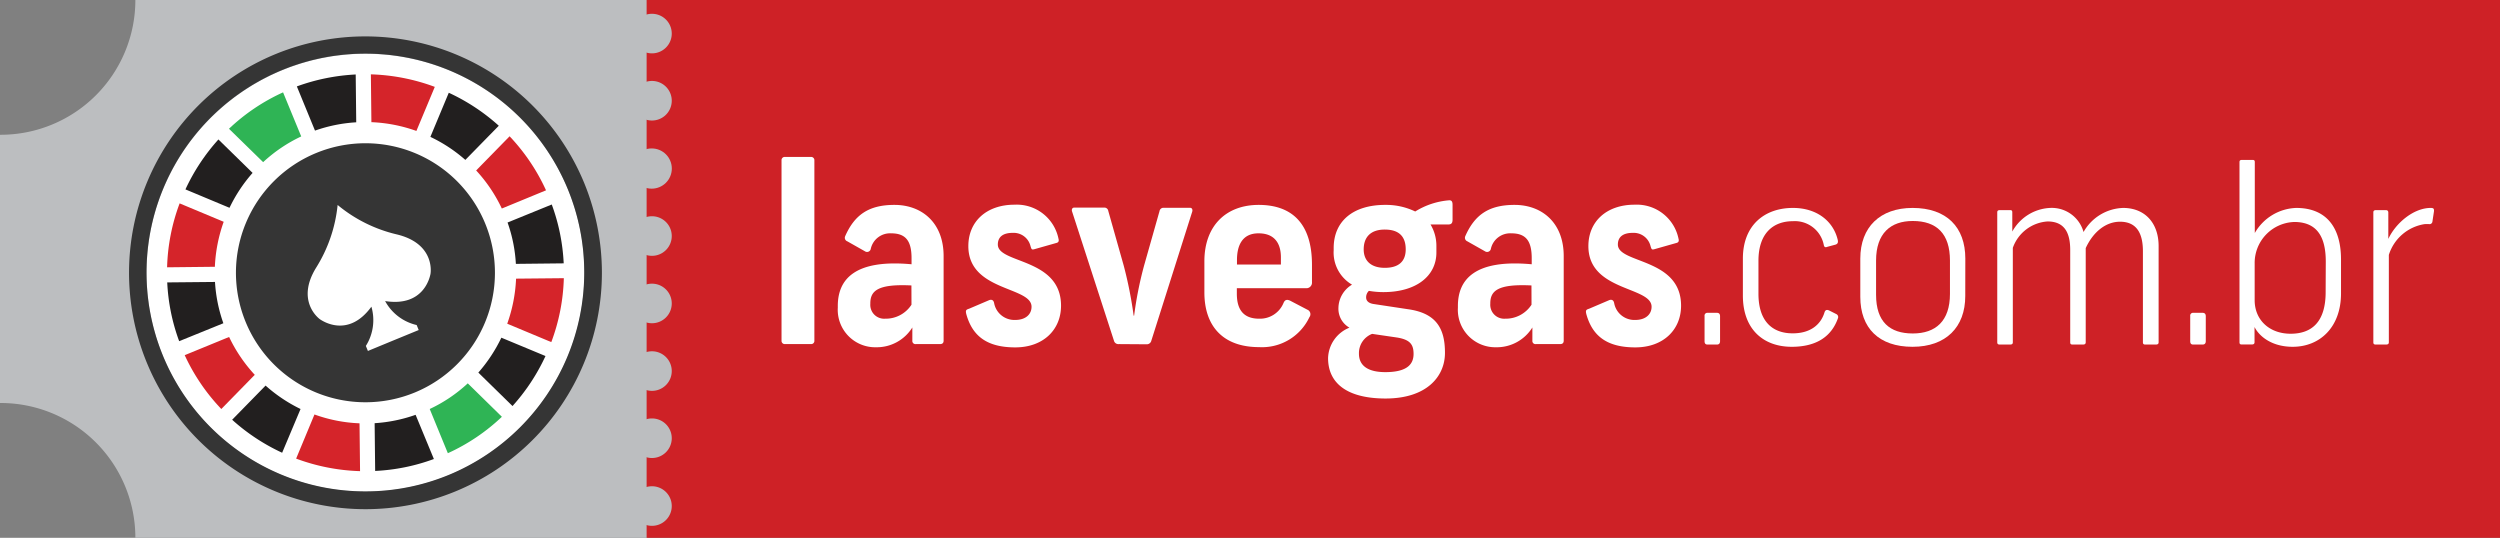 <svg xmlns="http://www.w3.org/2000/svg" viewBox="0 0 378.97 81.52"><rect x="0" y="0" width="378.97" height="81.52" fill="#808080" stroke="none"/><defs><style>.cls-1{fill:#bcbec0;}.cls-2{fill:#ce2126;}.cls-3{fill:#fff;}.cls-4{fill:#353535;}.cls-5{fill:#d5242a;}.cls-6{fill:#2fb455;}.cls-7{fill:#221f1f;}</style></defs><title>BR</title><g id="Layer_2" data-name="Layer 2"><g id="Layer_1-2" data-name="Layer 1"><path class="cls-1" d="M98.15,0H20.52A20.43,20.43,0,0,1,.09,20.43H0V61.09H.09A20.43,20.43,0,0,1,20.52,81.52H98.15Z"/><rect class="cls-1" x="24.81" y="7.3" width="67.16" height="68.09"/><polygon class="cls-2" points="98.02 81.52 378.97 81.52 378.97 0 354.49 0 352.53 0 346.74 0 344.77 0 133.92 0 131.96 0 126.16 0 124.2 0 109.35 0 107.39 0 98.02 0 98.02 81.52"/><path class="cls-1" d="M101.83,5.09a3,3,0,1,1-3-3A3,3,0,0,1,101.83,5.09Z"/><path class="cls-1" d="M101.83,15.32a3,3,0,1,1-3-3.05A3,3,0,0,1,101.83,15.32Z"/><circle class="cls-1" cx="98.79" cy="25.55" r="3.05"/><path class="cls-1" d="M101.83,35.78a3,3,0,1,1-3-3A3,3,0,0,1,101.83,35.78Z"/><path class="cls-1" d="M101.83,46a3,3,0,1,1-3-3A3,3,0,0,1,101.83,46Z"/><path class="cls-1" d="M101.83,56.25a3,3,0,1,1-3-3A3,3,0,0,1,101.83,56.25Z"/><path class="cls-1" d="M101.83,66.48a3,3,0,1,1-3-3.05A3,3,0,0,1,101.83,66.48Z"/><path class="cls-1" d="M101.83,76.71a3,3,0,1,1-3-3A3,3,0,0,1,101.83,76.71Z"/><path class="cls-3" d="M119,52.16a.49.49,0,0,1-.53-.52V24.29a.48.48,0,0,1,.53-.5h3.92a.49.49,0,0,1,.53.53V51.64a.48.48,0,0,1-.5.52Z"/><path class="cls-3" d="M138.83,52.16a.47.47,0,0,1-.53-.52v-2a6.35,6.35,0,0,1-5.48,3A5.68,5.68,0,0,1,127,46.64v-.26c0-4.05,2.59-7.11,11.18-6.32v-.91c0-2.61-.86-3.78-3.1-3.78A3,3,0,0,0,132,37.71a.57.57,0,0,1-.89.38l-2.67-1.51a.57.57,0,0,1-.33-.76c1.43-3.25,3.57-4.76,7.48-4.76,4.13,0,7.45,2.68,7.45,7.75V51.64c0,.41-.25.52-.54.52Zm-.67-8.89c-5.2-.26-6.23.87-6.23,2.73v.07a2.1,2.1,0,0,0,2.24,2.24,4.64,4.64,0,0,0,4-2.12Z"/><path class="cls-3" d="M156.75,37.79c-.36.08-.39,0-.54-.49a2.63,2.63,0,0,0-2.7-2c-1.5,0-2.25.64-2.25,1.77,0,2.92,9.58,2,9.58,9.27,0,3.63-2.67,6.32-6.94,6.32s-6.48-1.7-7.41-5c-.18-.68,0-.72.43-.87l3-1.28c.29-.12.68-.12.78.45a3.13,3.13,0,0,0,3.21,2.54c1.5,0,2.46-.8,2.46-2,0-3.1-9.58-2.31-9.58-9.19,0-3.75,2.77-6.28,7-6.28a6.45,6.45,0,0,1,6.66,5.14c.11.38,0,.57-.28.65Z"/><path class="cls-3" d="M169.61,52.16a.69.69,0,0,1-.75-.52l-6.34-19.56c-.11-.3,0-.61.32-.61h4.52a.59.59,0,0,1,.64.5l2.35,8.32a63.14,63.14,0,0,1,1.5,7.56h.07a56.14,56.14,0,0,1,1.5-7.56L175.77,32a.6.6,0,0,1,.53-.5h4.1c.32,0,.42.31.32.61l-6.2,19.56a.7.7,0,0,1-.68.52Z"/><path class="cls-3" d="M198.17,46.94a.74.74,0,0,1,.32,1.14,7.93,7.93,0,0,1-7.62,4.54c-5.52,0-8.3-3.22-8.3-8.29V39.61c0-5.38,3.28-8.55,8.23-8.55s8.08,2.72,8.08,9.08v2.61a.85.85,0,0,1-.92.94H187.49v.83c0,2.27.89,3.79,3.38,3.79a3.86,3.86,0,0,0,3.7-2.39c.18-.41.43-.6,1-.34Zm-4-7.94c0-1.55-.54-3.63-3.39-3.63-2.63,0-3.27,2.08-3.27,4.05v.68h6.66Z"/><path class="cls-3" d="M213.41,46.87c4.38.6,5.63,3,5.63,6.62s-2.81,6.92-9,6.92c-5.66,0-8.72-2.19-8.72-6.13a5.13,5.13,0,0,1,3.24-4.61,3.29,3.29,0,0,1-1.67-3,4.2,4.2,0,0,1,2.06-3.52,5.64,5.64,0,0,1-2.78-5.22V37.6c0-4.12,3-6.54,7.8-6.54a10.14,10.14,0,0,1,4.56,1,11.44,11.44,0,0,1,5.17-1.7c.42,0,.49.3.49.72v2.23c0,.68-.35.72-.74.72h-2.6a6.26,6.26,0,0,1,.89,3.25v1c0,3.52-3,6-8.05,6a12.72,12.72,0,0,1-2.18-.19,1.34,1.34,0,0,0-.42,1c0,.6.5.91,1.17,1Zm-4.13,3.93L208,50.61a3.12,3.12,0,0,0-2,3c0,1.82,1.36,2.8,4,2.8,3.46,0,4.28-1.32,4.28-2.76s-.54-2.19-2.6-2.5Zm.64-16c-2.21,0-3.2,1.21-3.2,3s1.17,2.8,3.2,2.8,3.17-.91,3.17-2.8S212.13,34.8,209.92,34.8Z"/><path class="cls-3" d="M232.82,52.16a.47.47,0,0,1-.53-.52v-2a6.35,6.35,0,0,1-5.49,3A5.68,5.68,0,0,1,221,46.64v-.26c0-4.05,2.6-7.11,11.19-6.32v-.91c0-2.61-.86-3.78-3.1-3.78A3,3,0,0,0,226,37.71a.58.58,0,0,1-.9.38l-2.67-1.51a.58.58,0,0,1-.32-.76c1.43-3.25,3.56-4.76,7.48-4.76,4.13,0,7.45,2.68,7.45,7.75V51.64c0,.41-.25.52-.54.52Zm-.67-8.89c-5.2-.26-6.24.87-6.24,2.73v.07a2.11,2.11,0,0,0,2.25,2.24,4.65,4.65,0,0,0,4-2.12Z"/><path class="cls-3" d="M250.74,37.79c-.36.08-.39,0-.54-.49a2.63,2.63,0,0,0-2.7-2c-1.5,0-2.25.64-2.25,1.77,0,2.92,9.58,2,9.58,9.27,0,3.63-2.67,6.32-6.94,6.32s-6.48-1.7-7.41-5c-.18-.68,0-.72.43-.87l3-1.28c.28-.12.68-.12.78.45a3.12,3.12,0,0,0,3.21,2.54c1.49,0,2.46-.8,2.46-2,0-3.1-9.58-2.31-9.58-9.19,0-3.75,2.77-6.28,7-6.28a6.46,6.46,0,0,1,6.66,5.14c.11.38,0,.57-.28.65Z"/><path class="cls-3" d="M258.84,52.23c-.3,0-.45-.15-.45-.52V47.9a.42.42,0,0,1,.45-.48h1.42c.26,0,.48.11.48.52v3.77c0,.41-.22.52-.48.52Z"/><path class="cls-3" d="M278.34,47.6a.5.5,0,0,1,.26.67c-.94,2.65-3.14,4.3-7,4.3-4.22,0-7.4-2.58-7.4-7.77V39.2c0-5.11,3.33-7.68,7.59-7.68,3.62,0,6.12,2,6.79,4.85.08.37,0,.6-.33.71l-1.23.33c-.27.11-.49.11-.56-.3a4.47,4.47,0,0,0-4.67-3.58c-3,0-5.23,1.83-5.23,6v5c0,4.11,2.05,6,5.19,6,2.8,0,4.29-1.42,4.82-3.17.15-.49.48-.41.78-.26Z"/><path class="cls-3" d="M297.91,44.88c0,4.7-2.91,7.69-8,7.69S282,49.73,282,45V39.2c0-4.77,3-7.68,7.92-7.68,5.16,0,8,2.91,8,7.68Zm-2.32-5.38c0-4.07-2-6-5.64-6-3.36,0-5.56,1.87-5.56,6v5.19c0,4.11,2.09,5.86,5.56,5.86s5.64-1.87,5.64-6Z"/><path class="cls-3" d="M325.29,52.23c-.23,0-.45,0-.45-.34V38.08c0-2.94-1.12-4.47-3.47-4.47-2.17,0-4.08,1.56-5.2,4V51.89c0,.3-.22.34-.44.34h-1.46c-.26,0-.45,0-.45-.34v-14c0-2.79-1-4.32-3.44-4.32a6,6,0,0,0-5.26,4V51.89c0,.3-.19.34-.45.34h-1.46c-.22,0-.45,0-.45-.34V32.19c0-.3.19-.34.45-.34h1.42c.23,0,.41,0,.41.34V35.1a6.91,6.91,0,0,1,5.72-3.58,5,5,0,0,1,5.08,3.65,7.15,7.15,0,0,1,6-3.65c3.29,0,5.38,2.27,5.38,5.78V51.89c0,.3-.22.34-.44.34Z"/><path class="cls-3" d="M332.46,52.23c-.3,0-.45-.15-.45-.52V47.9a.42.42,0,0,1,.45-.48h1.42c.26,0,.49.11.49.52v3.77c0,.41-.23.52-.49.52Z"/><path class="cls-3" d="M354.87,44.47c0,5.18-3.25,8.1-7.32,8.1-3.25,0-5.12-1.65-5.79-3v2.31c0,.3-.22.34-.45.34h-1.42c-.22,0-.41,0-.41-.34V24.57c0-.3.19-.33.41-.33h1.5c.22,0,.41,0,.41.33V35.32a7.53,7.53,0,0,1,6.28-3.8c4.33,0,6.79,2.68,6.79,7.83Zm-2.31-4.82c0-3.77-1.35-6-4.78-6a6.21,6.21,0,0,0-6,6.3v5.56c0,3,2.24,5.08,5.45,5.08s5.31-1.79,5.31-6.31Z"/><path class="cls-3" d="M360.21,52.23c-.22,0-.44,0-.44-.34V32.19c0-.3.22-.34.44-.34h1.42c.23,0,.41.08.41.37v4c1.13-2.43,3.85-4.7,6.43-4.7.45,0,.52.14.49.52l-.23,1.53a.44.44,0,0,1-.41.41,5.54,5.54,0,0,0-.82,0,6.77,6.77,0,0,0-5.38,4.66V51.89c0,.3-.22.34-.45.34Z"/><circle class="cls-3" cx="55.4" cy="41.34" r="33.19"/><path class="cls-4" d="M41.77,8.2A35.84,35.84,0,1,0,88.55,27.72,35.88,35.88,0,0,0,41.77,8.2ZM68,72A33.18,33.18,0,1,1,86.09,28.72,33.21,33.21,0,0,1,68,72Z"/><path class="cls-5" d="M76.07,31.61l6.7-2.76a29.93,29.93,0,0,0-5.52-8.19l-5.07,5.18A22.76,22.76,0,0,1,76.07,31.61Z"/><path class="cls-6" d="M65.14,62l2.75,6.7a29.78,29.78,0,0,0,8.19-5.52l-5.17-5.07A22.42,22.42,0,0,1,65.14,62Z"/><path class="cls-7" d="M72.51,56.48l5.18,5.07a30.2,30.2,0,0,0,5-7.58L76,51.19A23.13,23.13,0,0,1,72.51,56.48Z"/><path class="cls-7" d="M38.29,26.21l-5.18-5.07a30.32,30.32,0,0,0-5,7.57l6.68,2.79A22.92,22.92,0,0,1,38.29,26.21Z"/><path class="cls-6" d="M45.66,20.68,42.91,14a29.84,29.84,0,0,0-8.2,5.52l5.18,5.06A22.64,22.64,0,0,1,45.66,20.68Z"/><path class="cls-7" d="M40.26,58.45l-5.07,5.18a30.2,30.2,0,0,0,7.58,5L45.56,62A23,23,0,0,1,40.26,58.45Z"/><path class="cls-7" d="M54,18.54l-.08-7.25A30.33,30.33,0,0,0,45,13.1l2.75,6.7A22.78,22.78,0,0,1,54,18.54Z"/><path class="cls-5" d="M47.67,62.83l-2.78,6.69a30.29,30.29,0,0,0,9.69,1.9l-.08-7.25A22.63,22.63,0,0,1,47.67,62.83Z"/><path class="cls-7" d="M76.94,33.73A22.34,22.34,0,0,1,78.2,40l7.25-.08A29.76,29.76,0,0,0,83.64,31Z"/><path class="cls-5" d="M63.12,19.85l2.79-6.68a30.29,30.29,0,0,0-9.69-1.9l.08,7.25A22.87,22.87,0,0,1,63.12,19.85Z"/><path class="cls-5" d="M34.73,51.08,28,53.84A29.93,29.93,0,0,0,33.55,62l5.07-5.18A22.94,22.94,0,0,1,34.73,51.08Z"/><path class="cls-5" d="M76.89,49.07l6.68,2.79a29.86,29.86,0,0,0,1.9-9.69l-7.24.07A23.2,23.2,0,0,1,76.89,49.07Z"/><path class="cls-7" d="M56.79,64.15l.08,7.24a29.7,29.7,0,0,0,8.9-1.81L63,62.88A22.8,22.8,0,0,1,56.79,64.15Z"/><path class="cls-5" d="M33.91,33.62l-6.68-2.79a29.8,29.8,0,0,0-1.9,9.69l7.24-.08A23.2,23.2,0,0,1,33.91,33.62Z"/><path class="cls-7" d="M32.59,42.74l-7.24.07a29.76,29.76,0,0,0,1.81,8.91L33.86,49A22.73,22.73,0,0,1,32.59,42.74Z"/><path class="cls-7" d="M70.54,24.24l5.07-5.18a30.23,30.23,0,0,0-7.58-5l-2.79,6.69A22.66,22.66,0,0,1,70.54,24.24Z"/><path class="cls-4" d="M47.94,23.19A19.63,19.63,0,1,0,73.55,33.88,19.62,19.62,0,0,0,47.94,23.19ZM65.25,41.56c-.09.42-1,5-6.87,4.08a7.3,7.3,0,0,0,4.78,3.63l.31.76-3.85,1.58L55.77,53.2l-.31-.76a7.33,7.33,0,0,0,.84-5.95c-3.5,4.8-7.39,2.17-7.75,1.94s-3.68-2.91-.63-7.85a22,22,0,0,0,3.26-9.51,21.83,21.83,0,0,0,9,4.47C65.82,36.91,65.34,41.14,65.25,41.56Z"/></g></g></svg>